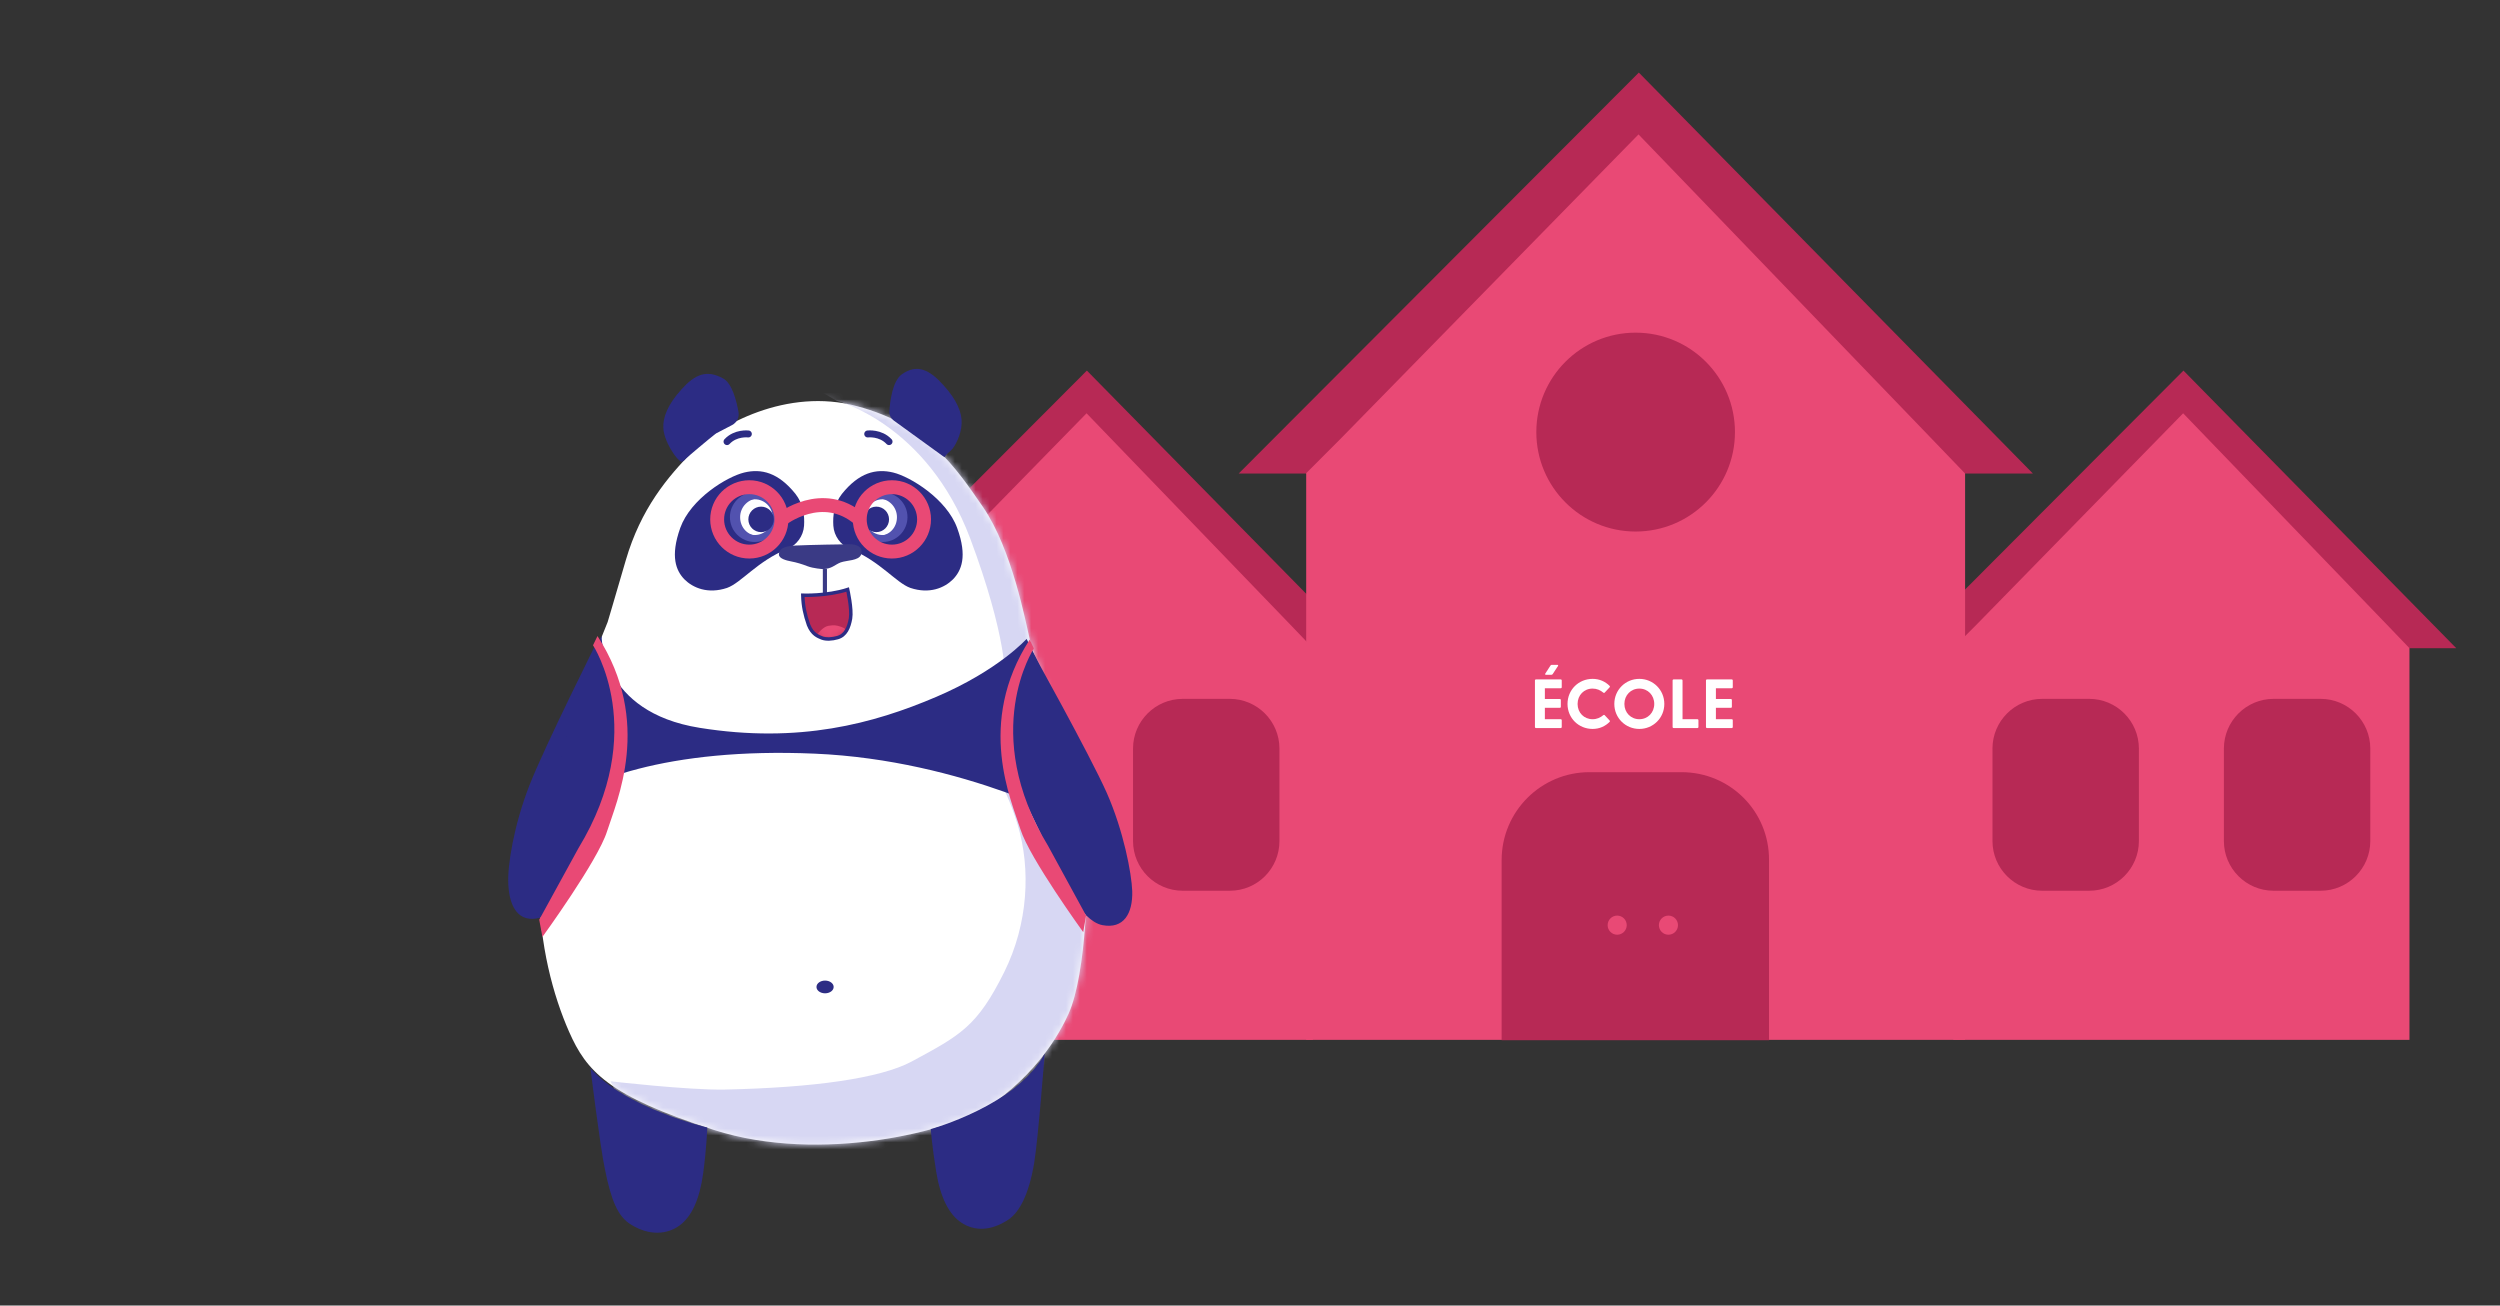 <svg width="360" height="188" viewBox="0 0 360 188" fill="none" xmlns="http://www.w3.org/2000/svg"><rect x="0" y="0" width="360" height="188" fill="#333333" stroke="none"/><path d="M274.54 93.339L314.418 53.364L353.7 93.339H274.54Z" fill="#B72955"/><path d="M116.632 93.339L156.51 53.364L195.792 93.339H116.632Z" fill="#B72955"/><path d="M185.8 89.943L156.464 59.514L126.716 89.943L123.37 93.293V149.745H189.054V93.339L185.8 89.943Z" fill="#E94975"/><path d="M178.374 68.188L235.991 10.451L292.737 68.188H178.374Z" fill="#B72955"/><path d="M278.299 63.323L235.945 19.355L192.905 63.323L188.092 68.142V149.745H282.974V68.188L278.299 63.323Z" fill="#E94975"/><path d="M343.708 89.943L314.373 59.514L284.624 89.943L281.278 93.293V149.745H346.963V93.339L343.708 89.943Z" fill="#E94975"/><path d="M235.533 76.541C243.431 76.541 249.834 70.13 249.834 62.222C249.834 54.313 243.431 47.902 235.533 47.902C227.634 47.902 221.231 54.313 221.231 62.222C221.231 70.13 227.634 76.541 235.533 76.541Z" fill="#B72955"/><path d="M242.133 111.193H228.886C221.919 111.193 216.235 116.838 216.235 123.86V149.791H254.738V123.86C254.784 116.838 249.146 111.193 242.133 111.193Z" fill="#B72955"/><path d="M221.181 104.837C221.091 104.837 221.031 104.777 221.031 104.687V97.987C221.031 97.897 221.091 97.837 221.181 97.837H224.741C224.831 97.837 224.891 97.897 224.891 97.987V98.957C224.891 99.047 224.831 99.107 224.741 99.107H222.461V100.657H224.611C224.701 100.657 224.761 100.717 224.761 100.807V101.777C224.761 101.867 224.701 101.927 224.611 101.927H222.461V103.567H224.741C224.831 103.567 224.891 103.627 224.891 103.717V104.687C224.891 104.777 224.831 104.837 224.741 104.837H221.181ZM222.521 96.997L223.261 95.857C223.321 95.767 223.361 95.737 223.451 95.737H224.251C224.361 95.737 224.411 95.817 224.351 95.907L223.601 97.047C223.541 97.137 223.501 97.167 223.411 97.167H222.611C222.501 97.167 222.461 97.087 222.521 96.997ZM229.333 104.967C227.333 104.967 225.723 103.417 225.723 101.367C225.723 99.317 227.333 97.757 229.333 97.757C230.333 97.757 231.163 98.147 231.783 98.767C231.853 98.837 231.843 98.907 231.783 98.977L231.083 99.727C231.023 99.797 230.943 99.797 230.873 99.737C230.453 99.387 229.953 99.157 229.333 99.157C228.103 99.157 227.173 100.097 227.173 101.367C227.173 102.637 228.103 103.567 229.333 103.567C229.953 103.567 230.453 103.337 230.873 102.987C230.943 102.927 231.023 102.927 231.083 102.997L231.783 103.747C231.843 103.807 231.853 103.877 231.783 103.947C231.163 104.577 230.333 104.967 229.333 104.967ZM236.062 104.967C234.072 104.967 232.462 103.387 232.462 101.367C232.462 99.337 234.072 97.757 236.062 97.757C238.052 97.757 239.662 99.337 239.662 101.367C239.662 103.387 238.052 104.967 236.062 104.967ZM233.912 101.367C233.912 102.617 234.842 103.567 236.062 103.567C237.292 103.567 238.212 102.617 238.212 101.367C238.212 100.107 237.292 99.157 236.062 99.157C234.842 99.157 233.912 100.107 233.912 101.367ZM241.005 104.837C240.915 104.837 240.855 104.777 240.855 104.687V97.987C240.855 97.897 240.915 97.837 241.005 97.837H242.135C242.225 97.837 242.285 97.897 242.285 97.987V103.567H244.425C244.515 103.567 244.575 103.627 244.575 103.717V104.687C244.575 104.777 244.515 104.837 244.425 104.837H241.005ZM245.81 104.837C245.72 104.837 245.66 104.777 245.66 104.687V97.987C245.66 97.897 245.72 97.837 245.81 97.837H249.37C249.46 97.837 249.52 97.897 249.52 97.987V98.957C249.52 99.047 249.46 99.107 249.37 99.107H247.09V100.657H249.24C249.33 100.657 249.39 100.717 249.39 100.807V101.777C249.39 101.867 249.33 101.927 249.24 101.927H247.09V103.567H249.37C249.46 103.567 249.52 103.627 249.52 103.717V104.687C249.52 104.777 249.46 104.837 249.37 104.837H245.81Z" fill="white"/><path d="M143.767 128.266H136.984C133.042 128.266 129.833 125.053 129.833 121.106V107.796C129.833 103.849 133.042 100.636 136.984 100.636H143.767C147.709 100.636 150.918 103.849 150.918 107.796V121.106C150.918 125.053 147.709 128.266 143.767 128.266Z" fill="#B72955"/><path d="M177.091 128.266H170.307C166.365 128.266 163.156 125.053 163.156 121.106V107.796C163.156 103.849 166.365 100.636 170.307 100.636H177.091C181.033 100.636 184.241 103.849 184.241 107.796V121.106C184.241 125.053 181.078 128.266 177.091 128.266Z" fill="#B72955"/><path d="M300.85 128.266H294.067C290.125 128.266 286.916 125.053 286.916 121.106V107.796C286.916 103.849 290.125 100.636 294.067 100.636H300.85C304.792 100.636 308.001 103.849 308.001 107.796V121.106C308.001 125.053 304.792 128.266 300.85 128.266Z" fill="#B72955"/><path d="M334.174 128.266H327.39C323.448 128.266 320.239 125.053 320.239 121.106V107.796C320.239 103.849 323.448 100.636 327.39 100.636H334.174C338.116 100.636 341.324 103.849 341.324 107.796V121.106C341.324 125.053 338.116 128.266 334.174 128.266Z" fill="#B72955"/><path d="M240.254 134.599C241.013 134.599 241.629 133.983 241.629 133.223C241.629 132.462 241.013 131.846 240.254 131.846C239.495 131.846 238.879 132.462 238.879 133.223C238.879 133.983 239.495 134.599 240.254 134.599Z" fill="#E94975"/><path d="M232.874 134.599C233.634 134.599 234.249 133.983 234.249 133.223C234.249 132.462 233.634 131.846 232.874 131.846C232.115 131.846 231.499 132.462 231.499 133.223C231.499 133.983 232.115 134.599 232.874 134.599Z" fill="#E94975"/><path d="M80.719 109.213C80.719 109.213 77.648 121.513 77.648 127.663C77.648 136.016 79.665 143.406 81.957 148.592C84.432 154.191 87.503 157.817 102.859 162.728C118.214 167.639 137.282 162.866 142.783 159.056C147.962 155.43 151.721 150.749 153.875 145.976C156.442 140.285 156.9 125.873 156.259 120.32C155.617 114.767 148.879 94.481 148.283 92.048C147.687 89.57 145.762 79.151 141.545 73.001C137.557 67.218 133.569 61.206 123.439 58.498C113.31 55.744 103.455 61.252 99.788 64.969C96.121 68.687 92.27 73.277 90.116 80.666C88.328 86.816 87.503 89.57 87.503 89.57L86.266 92.645C86.266 92.645 81.361 105.541 80.719 109.213Z" fill="white"/><mask id="mask0_7802_5206" style="mask-type:luminance" maskUnits="userSpaceOnUse" x="77" y="57" width="80" height="108"><path d="M80.719 109.213C80.719 109.213 77.648 121.513 77.648 127.663C77.648 136.016 79.665 143.406 81.957 148.592C84.432 154.191 87.503 157.817 102.859 162.728C118.214 167.639 137.282 162.866 142.783 159.056C147.962 155.43 151.721 150.749 153.875 145.976C156.442 140.285 156.9 125.873 156.259 120.32C155.617 114.767 148.879 94.481 148.283 92.048C147.687 89.57 145.762 79.151 141.545 73.001C137.557 67.218 133.569 61.206 123.439 58.498C113.31 55.744 103.455 61.252 99.788 64.969C96.121 68.687 92.27 73.277 90.116 80.666C88.328 86.816 87.503 89.57 87.503 89.57L86.266 92.645C86.266 92.645 81.361 105.541 80.719 109.213Z" fill="white"/></mask><g mask="url(#mask0_7802_5206)"><path d="M120.506 57.718C120.506 57.718 133.478 60.977 139.712 77.545C144.891 91.406 145.029 98.015 144.616 99.575C144.204 101.136 141.453 108.341 141.453 108.341C141.453 108.341 144.616 112.334 146.541 118.76C148.467 125.185 148.054 133.033 144.616 139.963C140.72 147.812 138.337 149.051 131.278 152.86C126.74 155.293 117.114 156.624 104.326 156.899C99.054 156.991 87.916 155.706 87.916 155.706L100.017 181.408L166.939 176.359L168.314 130.876L163.959 80.161L161.163 55.423L137.741 51.66L113.814 53.863L120.506 57.718Z" fill="#D7D7F3"/></g><path d="M118.81 143.038C119.493 143.038 120.047 142.628 120.047 142.121C120.047 141.614 119.493 141.203 118.81 141.203C118.126 141.203 117.572 141.614 117.572 142.121C117.572 142.628 118.126 143.038 118.81 143.038Z" fill="#2C2C84"/><path d="M128.71 60.563C128.298 60.242 128.023 59.737 128.068 59.233C128.16 57.764 128.527 54.872 129.856 53.909C132.102 52.302 133.936 53.312 135.861 55.469C137.832 57.626 138.565 59.508 138.473 61.023C138.428 62.537 137.511 64.419 136.869 64.924C136.273 65.383 135.998 65.841 135.998 65.841L128.71 60.563Z" fill="#2C2C84"/><path d="M105.425 61.206C106.112 60.839 106.479 60.105 106.342 59.324C106.067 57.764 105.425 55.194 104.142 54.505C101.758 53.174 100.062 53.909 98.137 56.066C96.166 58.223 95.433 60.105 95.524 61.619C95.57 63.134 96.67 64.878 97.129 65.52C97.358 65.841 97.678 66.209 97.999 66.438C98.228 66.576 98.504 66.346 98.733 66.071C99.008 65.796 102.171 63.134 102.95 62.537C103.041 62.445 103.133 62.399 103.225 62.353L105.425 61.206Z" fill="#2C2C84"/><path d="M122.43 79.06C121.055 78.509 120.093 77.178 120.001 75.709C119.909 74.286 120.093 72.588 121.239 71.12C123.714 68.044 126.143 67.448 128.618 68.044C131.093 68.641 136.319 71.854 137.831 76.03C139.344 80.161 138.427 82.18 137.236 83.42C135.998 84.659 133.844 85.577 131.093 84.659C129.031 83.924 126.739 80.804 122.43 79.06Z" fill="#2C2C84"/><path d="M113.355 79.06C114.73 78.509 115.693 77.178 115.784 75.709C115.876 74.286 115.693 72.588 114.547 71.12C112.072 68.044 109.642 67.448 107.167 68.044C104.692 68.641 99.466 71.808 97.954 76.03C96.487 80.161 97.358 82.18 98.55 83.42C99.787 84.659 101.942 85.577 104.692 84.659C106.755 83.924 109.046 80.804 113.355 79.06Z" fill="#2C2C84"/><path d="M124.951 62.491C124.951 62.491 126.785 62.262 128.022 63.593" stroke="#2C2C84" stroke-miterlimit="10" stroke-linecap="round"/><path d="M107.762 62.491C107.762 62.491 105.929 62.262 104.691 63.593" stroke="#2C2C84" stroke-miterlimit="10" stroke-linecap="round"/><path d="M118.489 81.951C118.489 81.951 117.113 81.859 116.288 81.538C115.463 81.217 114.684 80.987 113.951 80.85C113.217 80.712 112.163 80.436 112.163 79.84C112.163 79.105 112.759 78.647 114.592 78.555C116.426 78.463 121.651 78.371 122.431 78.371C123.256 78.417 124.356 78.647 123.989 79.886C123.622 80.758 121.972 80.666 121.055 80.987C120.139 81.354 119.818 81.905 118.489 81.951Z" fill="#3A3A85"/><path d="M118.488 81.951V85.668H119.084V81.905L118.488 81.951Z" fill="#3A3A85"/><path d="M115.601 85.715C115.601 85.715 119.084 85.852 122.064 84.888C122.064 84.888 122.705 87.734 122.476 89.065C122.247 90.35 121.789 91.497 120.597 91.819C119.818 92.048 118.947 92.094 118.351 91.865C117.801 91.635 116.976 91.36 116.426 89.983C115.921 88.514 115.646 87.321 115.601 85.715Z" fill="#B72955"/><mask id="mask1_7802_5206" style="mask-type:luminance" maskUnits="userSpaceOnUse" x="115" y="84" width="8" height="9"><path d="M115.601 85.715C115.601 85.715 119.084 85.852 122.064 84.888C122.064 84.888 122.705 87.734 122.476 89.065C122.247 90.35 121.789 91.497 120.597 91.819C119.818 92.048 118.947 92.094 118.351 91.865C117.801 91.635 116.976 91.36 116.426 89.983C115.921 88.514 115.646 87.321 115.601 85.715Z" fill="white"/></mask><g mask="url(#mask1_7802_5206)"><path d="M117.663 91.36C117.663 91.36 118.488 90.258 119.267 90.121C120.092 89.983 120.459 90.029 121.101 90.258C121.743 90.488 121.788 90.671 121.788 90.671C121.788 90.671 121.193 91.635 120.551 91.773C120.138 91.865 119.267 92.048 118.121 91.589C117.663 91.406 117.663 91.36 117.663 91.36Z" fill="#E94975"/></g><path d="M115.601 85.715C115.601 85.715 119.084 85.852 122.064 84.888C122.064 84.888 122.705 87.734 122.476 89.065C122.247 90.35 121.789 91.497 120.597 91.819C119.818 92.048 118.947 92.094 118.351 91.865C117.801 91.635 116.976 91.36 116.426 89.983C115.921 88.514 115.646 87.321 115.601 85.715Z" stroke="#2C2C84" stroke-width="0.5" stroke-miterlimit="10"/><path d="M127.107 77.224C128.626 77.224 129.857 75.991 129.857 74.47C129.857 72.949 128.626 71.716 127.107 71.716C125.588 71.716 124.356 72.949 124.356 74.47C124.356 75.991 125.588 77.224 127.107 77.224Z" fill="white"/><path d="M127.106 77.545C128.802 77.545 130.177 76.168 130.177 74.47C130.177 72.772 128.802 71.395 127.106 71.395C125.41 71.395 124.035 72.772 124.035 74.47C124.035 76.168 125.41 77.545 127.106 77.545Z" stroke="#5252AF" stroke-miterlimit="10"/><path d="M126.465 71.395C128.161 71.395 129.536 72.772 129.536 74.47C129.536 76.168 128.298 77.545 126.465 77.545" stroke="#5252AF" stroke-width="0.75" stroke-miterlimit="10"/><path d="M129.26 72.359L129.948 73.415L130.223 74.378L129.306 76.811L128.71 76.948L129.627 74.929L129.031 72.496L128.298 71.854L129.26 72.359Z" fill="#5252AF"/><path d="M126.19 76.627C127.203 76.627 128.023 75.805 128.023 74.791C128.023 73.778 127.203 72.956 126.19 72.956C125.177 72.956 124.356 73.778 124.356 74.791C124.356 75.805 125.177 76.627 126.19 76.627Z" fill="#2C2C84"/><path d="M108.68 77.224C110.199 77.224 111.43 75.991 111.43 74.47C111.43 72.949 110.199 71.716 108.68 71.716C107.161 71.716 105.93 72.949 105.93 74.47C105.93 75.991 107.161 77.224 108.68 77.224Z" fill="white"/><path d="M108.679 77.545C110.376 77.545 111.751 76.168 111.751 74.47C111.751 72.772 110.376 71.395 108.679 71.395C106.983 71.395 105.608 72.772 105.608 74.47C105.608 76.168 106.983 77.545 108.679 77.545Z" stroke="#5252AF" stroke-miterlimit="10"/><path d="M109.275 71.395C107.579 71.395 106.204 72.772 106.204 74.47C106.204 76.168 107.442 77.545 109.275 77.545" stroke="#5252AF" stroke-width="0.75" stroke-miterlimit="10"/><path d="M106.433 72.451L105.883 73.323L105.608 74.287L106.525 76.719L107.259 77.086L105.975 74.837L106.708 72.956C106.8 72.634 106.984 72.313 107.213 72.084L107.534 71.762L106.846 72.129C106.663 72.175 106.525 72.313 106.433 72.451Z" fill="#5252AF"/><path d="M106.525 72.359L105.608 74.47L106.067 76.122H106.525L106.25 74.47L106.479 73.231L106.525 72.359Z" fill="#5252AF"/><path d="M109.596 76.627C110.609 76.627 111.43 75.805 111.43 74.791C111.43 73.778 110.609 72.956 109.596 72.956C108.584 72.956 107.763 73.778 107.763 74.791C107.763 75.805 108.584 76.627 109.596 76.627Z" fill="#2C2C84"/><path d="M90.757 107.561C90.757 107.561 90.757 107.561 90.207 108.8C89.657 110.039 85.761 118.851 84.661 121.972C83.561 125.093 80.811 131.381 77.74 132.161C74.714 132.941 73.385 130.692 73.202 127.434C73.019 124.68 74.027 118.76 76.227 113.114C78.427 107.469 86.311 91.727 86.311 91.727C84.799 95.215 92.728 99.942 90.757 107.561Z" fill="#2C2C84"/><path d="M150.437 151.713C150.437 151.713 149.474 164.197 148.924 167.455C148.145 172.091 146.77 174.569 145.212 175.625C142.645 177.323 140.307 177.277 138.474 176.084C136.64 174.89 135.402 172.412 134.807 168.694C134.211 165.023 134.027 162.59 134.027 162.59C134.027 162.59 146.541 159.148 150.437 151.713Z" fill="#2C2C84"/><path d="M85.027 153.824C85.027 153.824 86.403 165.023 87.09 168.281C88.007 172.871 88.969 175.211 90.894 176.359C93.507 177.965 96.028 177.782 97.816 176.497C99.603 175.211 100.749 172.687 101.254 168.97C101.758 165.252 101.849 162.361 101.849 162.361C101.849 162.361 89.978 159.561 85.027 153.824Z" fill="#2C2C84"/><path d="M144.616 109.259C144.616 109.259 144.616 109.259 145.212 110.498C145.807 111.738 150.116 120.32 151.354 123.395C152.591 126.47 155.662 132.62 158.733 133.217C161.805 133.813 163.134 131.565 163.042 128.306C162.95 125.782 161.805 119.678 159.375 114.17C156.9 108.617 148.328 93.242 148.328 93.242C148.328 93.242 139.94 97.051 144.616 109.259Z" fill="#2C2C84"/><path d="M147.825 92.002C147.825 92.002 156.167 107.607 155.938 118.897C155.938 118.897 138.887 109.443 117.297 108.525C96.029 107.607 83.653 112.564 79.115 116.648C79.115 116.648 82.645 98.703 86.632 91.543C86.632 91.543 86.449 102.512 100.75 104.807C115.051 107.102 125.777 104.21 134.807 100.355C143.837 96.5 147.825 92.002 147.825 92.002Z" fill="#2C2C84"/><path d="M148.878 93.379C148.878 93.379 140.949 105.404 150.941 121.835L156.396 131.84L155.983 134.226C155.983 134.226 148.237 123.533 146.953 119.448C145.67 115.363 140.49 104.165 148.283 92.094" fill="#E94975"/><path d="M85.395 92.92C85.395 92.92 93.554 105.266 83.286 122.156L77.648 132.437L78.107 134.915C78.107 134.915 86.082 123.946 87.412 119.723C88.741 115.501 94.058 103.981 86.037 91.589L85.395 92.92Z" fill="#E94975"/><path d="M128.435 79.427C130.992 79.427 133.065 77.351 133.065 74.791C133.065 72.231 130.992 70.156 128.435 70.156C125.878 70.156 123.806 72.231 123.806 74.791C123.806 77.351 125.878 79.427 128.435 79.427Z" stroke="#E94975" stroke-width="2" stroke-miterlimit="10"/><path d="M107.9 79.427C110.457 79.427 112.53 77.351 112.53 74.791C112.53 72.231 110.457 70.156 107.9 70.156C105.343 70.156 103.271 72.231 103.271 74.791C103.271 77.351 105.343 79.427 107.9 79.427Z" stroke="#E94975" stroke-width="2" stroke-miterlimit="10"/><path d="M112.529 74.791C112.529 74.791 118.442 70.156 123.805 74.791" stroke="#E94975" stroke-width="2" stroke-miterlimit="10"/></svg>